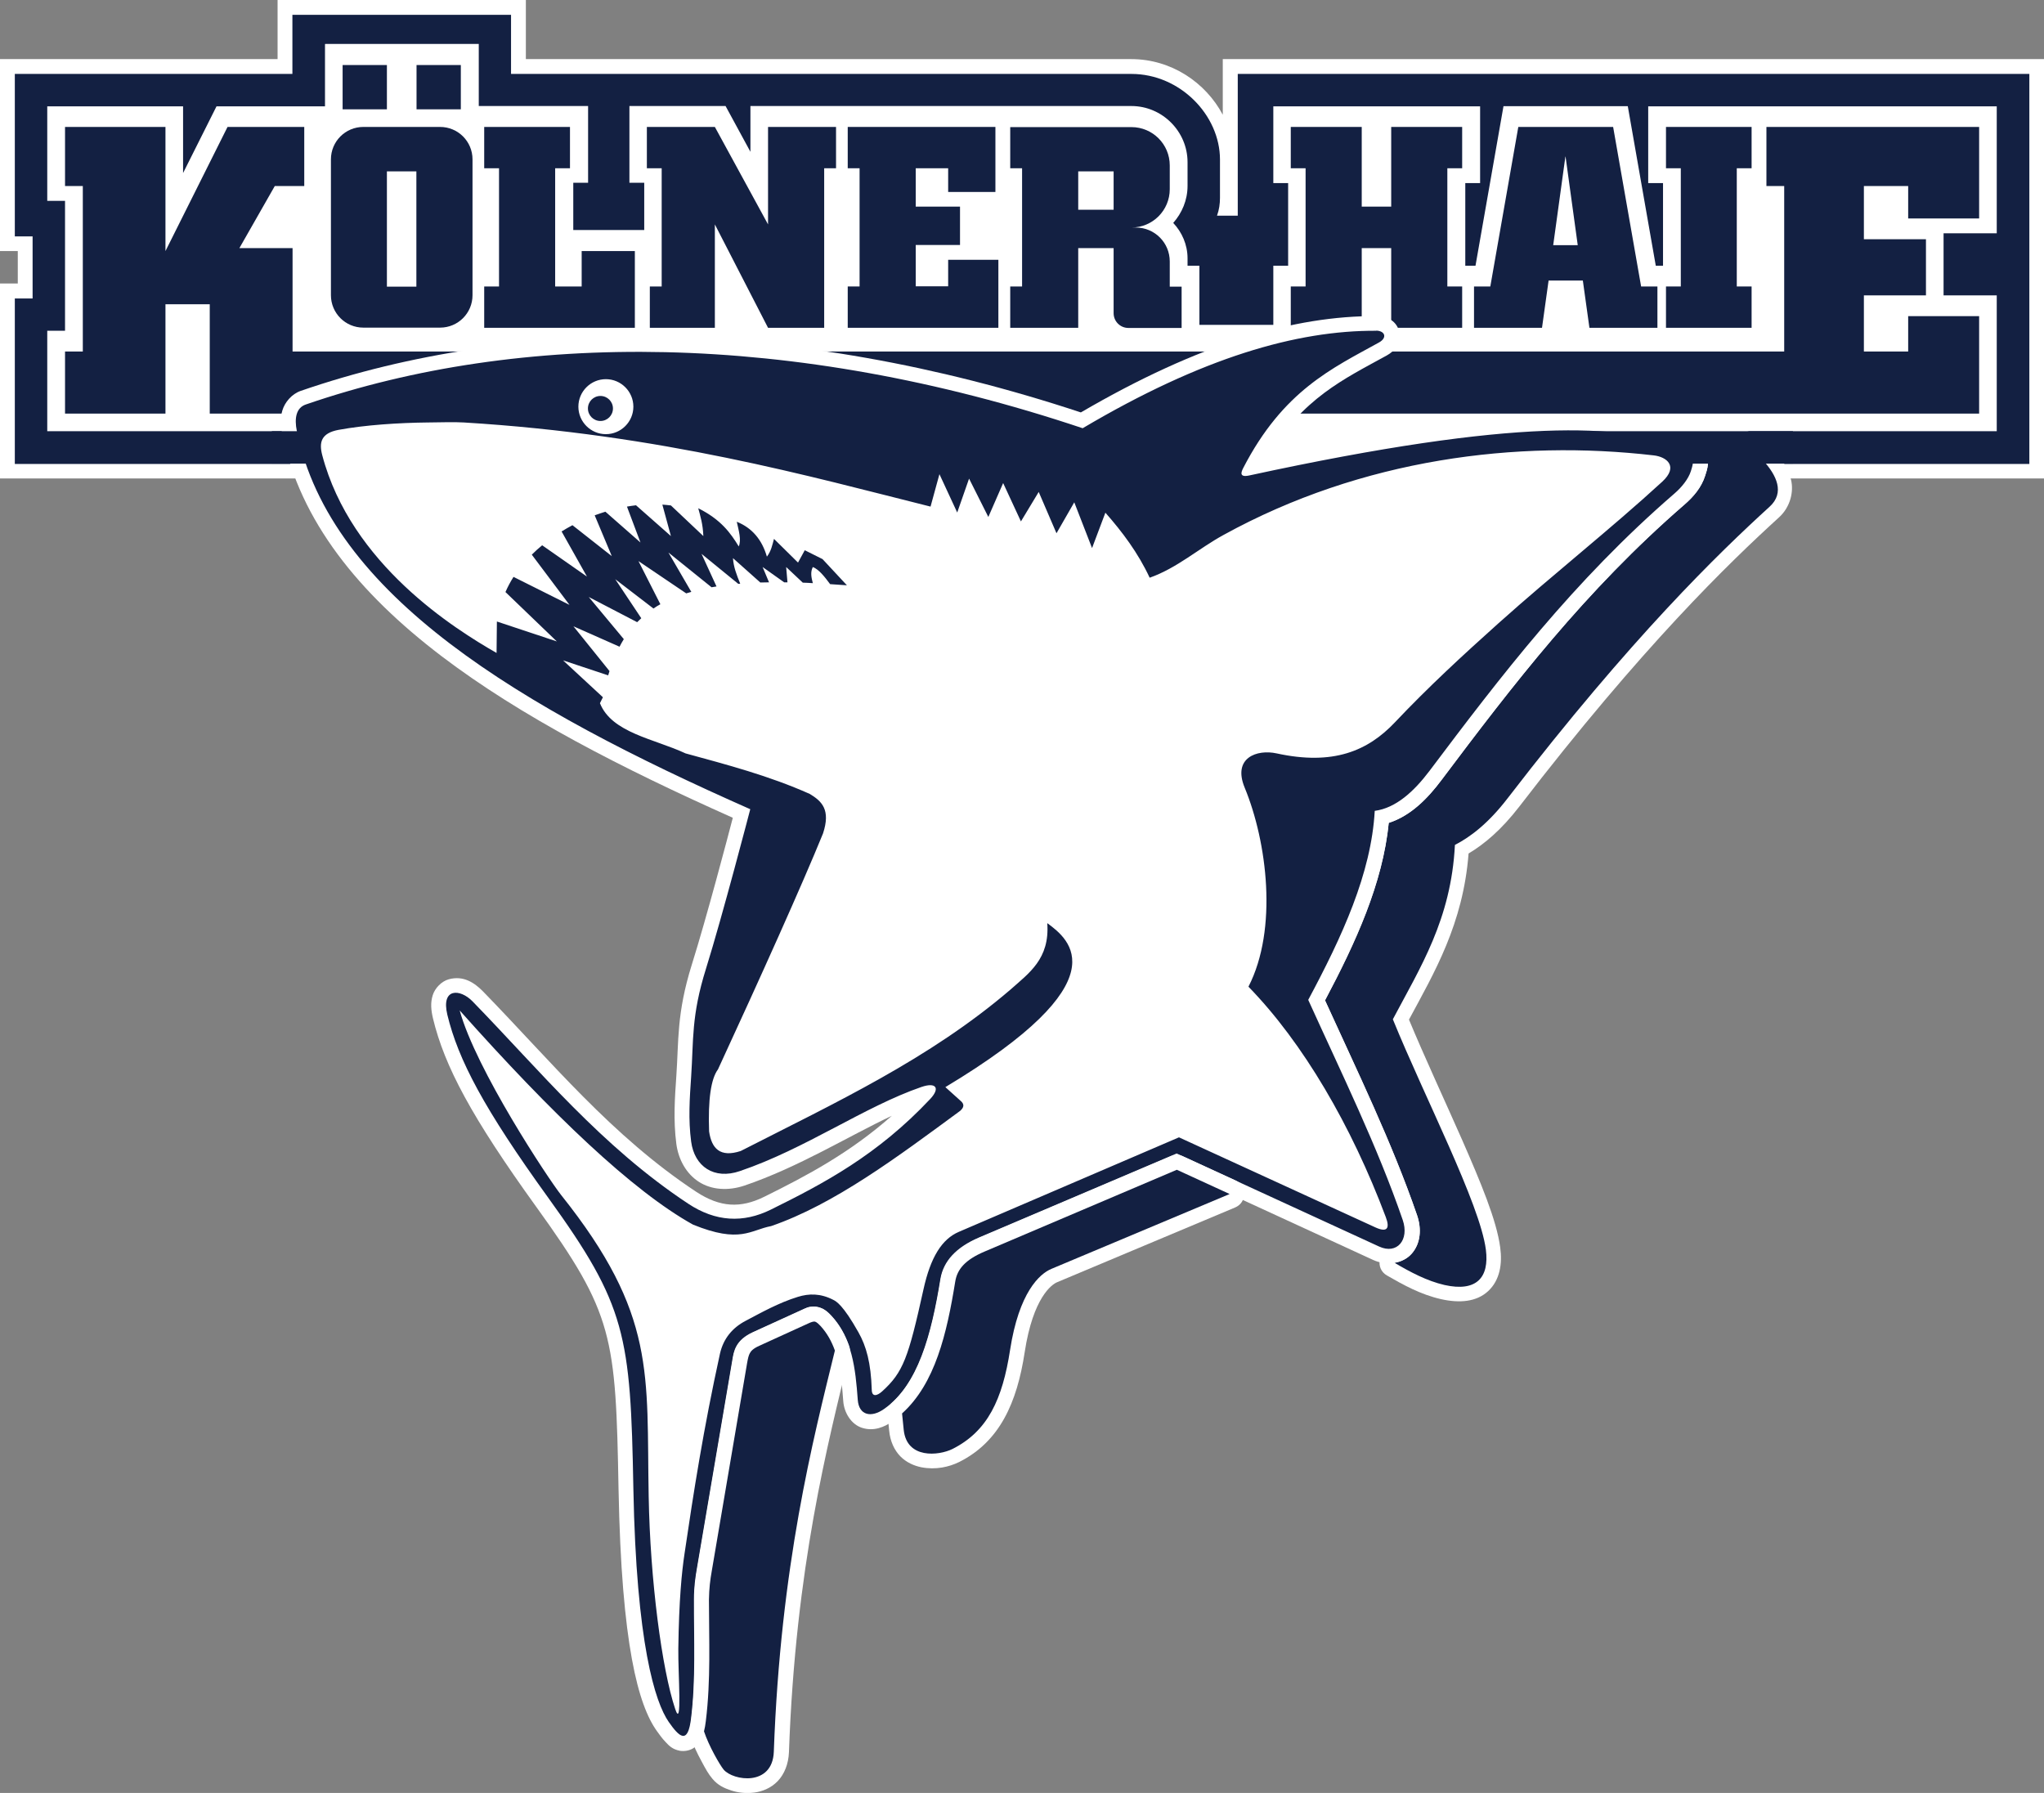 <?xml version="1.0" encoding="UTF-8"?><svg id="Ebene_2" xmlns="http://www.w3.org/2000/svg" viewBox="0 0 124.15 108.9"><rect x="0" y="0" width="124.15" height="108.9" fill="#808080" stroke="none"/><g id="Ebene_1-2"><path d="M16.86,0v3.59H0v11.66h1.08v1.97H0v11.84h124.15V3.59h-49.88v3.38c-1.04-1.96-3.13-3.38-5.56-3.38H31.94V0h-15.07Z" shape-rendering="auto" fill="#fff"/><path d="M17.76.9v3.59H.9v9.87h1.08v3.77H.9v10.05h122.36V4.49h-48.08v8.61h-1.26c.13-.36.18-.72.18-1.08v-2.33c0-2.69-2.42-5.2-5.38-5.2H31.04V.9h-13.28Z" shape-rendering="auto" fill="#132042"/><path d="M19.74,2.69v3.77h-6.59l-2.03,4.05v-4.05H2.87v5.74h1.08v7.89h-1.08v6.1h118.41v-8.25h-3.23v-3.77h3.23v-7.71h-21.17v4.66h.9v5.02h-.44l-1.7-9.69h-7.55l-1.7,9.69h-.62v-5.02h.9v-4.66h-12.56v4.66h.9v5.02h-.9v3.59h-4.49v-3.59h-.72v-.45c0-.83-.34-1.59-.87-2.15.53-.6.87-1.38.87-2.25v-1.44c0-1.87-1.54-3.41-3.41-3.41h-23.14v2.78l-1.51-2.78h-5.84v4.66h.9v2.87h-4.31v-2.87h.9v-4.66h-6.64v-3.77h-9.33Z" shape-rendering="auto" fill="#fff"/><path d="M3.95,7.71h6.1v7.54l3.77-7.54h4.66v3.59h-1.79l-2.15,3.77h3.23v6.28h90.6v-10.05h-1.08v-3.59h12.92v5.56h-4.31v-1.97h-2.69v3.23h3.77v3.41h-3.77v3.41h2.69v-2.15h4.31v5.92H12.74v-6.64h-2.69v6.64H3.95v-3.77h1.08v-10.05h-1.08v-3.59Z" fill="#132042" fill-rule="evenodd"/><path d="M20.81,3.95h2.69v2.69h-2.69v-2.69Z" fill="#132042" fill-rule="evenodd"/><path d="M25.3,3.95h2.69v2.69h-2.69v-2.69Z" fill="#132042" fill-rule="evenodd"/><path d="M22.07,7.71c-1.09,0-1.97.88-1.97,1.97v8.25c0,1.09.88,1.97,1.97,1.97h4.66c1.09,0,1.97-.88,1.97-1.97v-8.25c0-1.09-.88-1.97-1.97-1.97h-4.66ZM23.5,10.41h1.79v7h-1.79v-7Z" fill="#132042" fill-rule="evenodd"/><path d="M29.42,7.71h5.2v2.51h-.9v7.18h1.61v-2.15h3.23v4.66h-9.15v-2.51h.9v-7.18h-.9v-2.51Z" fill="#132042" fill-rule="evenodd"/><path d="M39.29,7.71h4.13l3.23,5.92v-5.92h4.13v2.51h-.72v9.69h-3.41l-3.23-6.28v6.28h-3.95v-2.51h.72v-7.18h-.9v-2.51Z" fill="#132042" fill-rule="evenodd"/><path d="M51.49,7.71h8.97v3.95h-2.87v-1.44h-1.97v2.33h2.69v2.33h-2.69v2.51h1.97v-1.61h3.05v4.13h-9.15v-2.51h.72v-7.18h-.72v-2.51Z" fill="#132042" fill-rule="evenodd"/><path d="M61.36,7.71v2.51h.72v7.18h-.72v2.51h4.13v-4.84h2.15v3.95c0,.5.4.9.9.9h3.23v-2.51h-.72v-1.53c0-1.14-.92-2.06-2.06-2.06h-.27c1.29,0,2.33-1.04,2.33-2.33v-1.44c0-1.29-1.04-2.33-2.33-2.33h-7.36ZM65.49,10.41h2.15v2.33h-2.15v-2.33Z" fill="#132042" fill-rule="evenodd"/><path d="M101.19,7.71h5.2v2.51h-.9v7.18h.9v2.51h-5.2v-2.51h.9v-7.18h-.9v-2.51Z" fill="#132042" fill-rule="evenodd"/><path d="M78.4,7.71v2.51h.9v7.18h-.9v2.51h4.31v-4.84h1.79v4.84h4.31v-2.51h-.9v-7.18h.9v-2.51h-4.31v4.84h-1.79v-4.84h-4.31Z" fill="#132042" fill-rule="evenodd"/><path d="M92.22,7.71l-1.7,9.69h-.99v2.51h4.13l.4-2.87h2.08l.4,2.87h4.13v-2.51h-.99l-1.7-9.69h-5.74ZM95.09,9.51l.74,5.38h-1.49l.74-5.38Z" fill="#132042" fill-rule="evenodd"/><path d="M102.32,25.39c-6.87,0-6.15.18-.34,1.73.49.19.72.37.81.61.12.29.05.48-.08.88-.16.51-.52.94-.99,1.35-6.15,5.32-10.58,11.13-14.89,16.86-.8,1.06-1.72,1.96-2.77,2.29-.34.11-.58.41-.62.77-.34,3.48-1.92,6.96-3.77,10.45-.13.25-.14.54-.02.79,1.98,4.35,4.06,8.63,5.56,12.97.21.6.14,1.12-.15,1.45-.11.13-.29.23-.52.27-.83.14-1.03,1.24-.3,1.66.99.57,2.05,1.16,3.29,1.44,1.12.25,2.15.17,2.86-.49s.87-1.65.73-2.66c-.22-1.65-1.18-3.94-2.31-6.52-1.08-2.45-2.3-5.07-3.23-7.31,1.54-2.86,3.29-5.81,3.62-10.09.94-.56,1.98-1.42,3.09-2.86,7.46-9.71,12.74-14.8,15.77-17.56.67-.61.9-1.53.73-2.26-.17-.73-.59-1.29-1.03-1.78-1.16-1.29-3-1.97-5.46-2Z" shape-rendering="auto" fill="#fff"/><path d="M102.31,26.29c.59.23,1.1.56,1.32,1.12.23.59.07,1.09-.06,1.48-.23.73-.72,1.29-1.25,1.75-6.06,5.25-10.45,10.99-14.76,16.73-.84,1.12-1.88,2.18-3.21,2.61-.36,3.68-2,7.26-3.87,10.78,1.97,4.33,4.07,8.64,5.59,13.05.29.83.22,1.71-.32,2.33-.27.31-.64.49-1.05.56.97.57,1.96,1.1,3.04,1.35,1.93.43,2.73-.44,2.51-2.15-.36-2.78-3.74-9.29-5.65-13.99,1.66-3.14,3.54-6.06,3.77-10.59.93-.48,2.02-1.29,3.23-2.87,7.5-9.75,12.83-14.89,15.88-17.67.95-.86.41-1.92-.36-2.78-.95-1.06-2.5-1.67-4.8-1.7Z" shape-rendering="auto" fill="#132042"/><path d="M83.61,19.2c-4.98-.03-10.78,1.66-17.96,5.85-17.69-5.85-34.25-5.84-47.38-1.31-.55.19-.97.69-1.12,1.19s-.11.98,0,1.45c1.08,5.28,4.66,9.66,9.65,13.46,4.82,3.67,11,6.84,17.71,9.83-.28,1.08-1.6,6.09-2.49,8.92-.93,2.98-.79,4.62-.94,6.76-.09,1.31-.19,2.67,0,4.13.13.96.61,1.82,1.38,2.31s1.78.55,2.76.22c3.29-1.12,6.24-2.96,8.95-4.24-2.56,2.26-5.14,3.63-7.75,4.92-1.44.71-2.68.65-4.13-.3-5.15-3.4-8.8-7.91-12.95-12.17-.53-.54-1.2-.98-2.08-.74-.44.12-.85.54-.98.98-.14.45-.1.89.02,1.4.7,2.91,2.35,6,6.27,11.44,4.69,6.5,4.83,7.85,5,17.16.18,9.49,1.21,13.11,2.32,14.67.17.24.33.46.53.67s.4.45.88.54c.24.04.56,0,.8-.15s.37-.33.46-.51c.19-.35.25-.69.31-1.14.31-2.51.18-4.98.19-7.37,0-.7.08-1.23.17-1.74l2.15-12.65c.05-.28.08-.45.16-.58.07-.13.19-.28.58-.46l2.96-1.35c.22-.1.33-.13.37-.12.05,0,.13-.01.39.27,1.04,1.12,1.24,2.66,1.38,4.57.05.7.49,1.42,1.16,1.62.68.21,1.32-.03,1.86-.42,2.45-1.72,3.22-5.04,3.78-8.48.12-.74.59-1.32,1.8-1.83l11.66-4.96,11.93,5.49c.81.37,1.8.23,2.34-.39.54-.62.6-1.5.32-2.33-1.52-4.42-3.62-8.72-5.59-13.05,1.86-3.52,3.5-7.1,3.87-10.78,1.33-.42,2.37-1.48,3.21-2.61,4.31-5.73,8.7-11.48,14.76-16.73.53-.46,1.02-1.02,1.25-1.75.13-.39.29-.89.06-1.48-.23-.59-.78-.92-1.41-1.16-3.56-1.31-9.68-1.78-25.25,1.5,2.18-3.59,4.63-4.71,7.26-6.16.23-.13.44-.29.6-.55.16-.25.24-.62.14-.96-.2-.67-.84-.89-1.34-.89h0Z" shape-rendering="auto" fill="#fff"/><path d="M96.7,26.19h12.2v1.97h-6.46l-5.74-1.97Z" image-rendering="auto" shape-rendering="auto" fill="#132042"/><rect x="16.51" y="26.19" width="2.51" height="1.97" fill="#132042"/><path d="M83.61,20.09c-4.85-.03-10.6,1.63-17.85,5.92-17.67-5.92-34.18-5.92-47.19-1.44-.58.2-.7.83-.54,1.61,2.03,9.99,13.63,16.82,27.54,22.97,0,0-1.69,6.49-2.69,9.69-.9,2.87-.75,4.35-.9,6.55-.09,1.31-.18,2.6,0,3.95.2,1.51,1.39,2.33,2.96,1.79,3.98-1.35,7.57-3.92,11.03-5.11.88-.3,1.15.06.54.72-3.21,3.42-6.49,5.15-9.69,6.73-1.68.83-3.36.74-5.02-.36-5.29-3.5-8.99-8.07-13.1-12.29-.75-.77-1.92-.83-1.53.81.66,2.74,2.23,5.72,6.13,11.12,4.73,6.55,5,8.34,5.17,17.67.18,9.42,1.32,12.98,2.15,14.17.62.89,1.15,1.41,1.35-.18.3-2.41.17-4.84.18-7.27,0-.77.09-1.36.18-1.88l2.15-12.65c.09-.54.19-1.22,1.26-1.7l2.96-1.35c.46-.21,1.05-.45,1.79.36,1.27,1.38,1.47,3.18,1.61,5.11.07.93.81,1.11,1.61.54,2.05-1.44,2.86-4.5,3.41-7.89.18-1.08.95-1.92,2.33-2.51l12.02-5.11,12.29,5.65c1.1.51,1.85-.41,1.44-1.61-1.54-4.48-3.71-8.89-5.74-13.37,2.05-3.83,3.83-7.67,4.04-11.48,1.29-.17,2.39-1.19,3.32-2.42,4.31-5.73,8.75-11.55,14.89-16.86.44-.38.84-.88.99-1.35.23-.7.26-1.13-.81-1.53-3.41-1.26-9.51-1.79-26.02,1.79-.62.13-.48-.21-.36-.45,2.43-4.71,5.41-6.06,8.25-7.63.52-.29.36-.71-.18-.72ZM36.8,23.03c.92,0,1.67.75,1.67,1.67,0,.92-.75,1.67-1.67,1.67-.92,0-1.67-.75-1.67-1.67,0-.92.75-1.67,1.67-1.67h0ZM36.47,24.05c-.42,0-.76.34-.76.76h0c0,.42.34.76.76.76h0c.42,0,.76-.34.76-.76h0c0-.42-.34-.76-.76-.76h0ZM26.02,25.66c.61,0,1.54-.04,2.15,0,12.04.73,21.06,3.29,28.35,5.11l.54-1.97,1.08,2.33.72-2.06,1.17,2.33.9-2.06,1.08,2.33,1.08-1.79,1.08,2.51,1.08-1.88,1.08,2.78.81-2.15c1.03,1.17,1.98,2.43,2.69,3.95,1.67-.59,2.97-1.77,4.49-2.6,8.43-4.64,17.85-5.79,26.13-4.83.79.09,1.52.67.51,1.6-3.15,2.89-6.61,5.61-9.96,8.61-2.13,1.91-4.24,3.85-6.28,6.01-1.64,1.73-3.74,2.63-7.18,1.88-1.19-.26-2.69.26-1.94,2.08,1.36,3.29,2.03,8.59.23,12.09,3.32,3.41,6.25,8.43,8.34,13.99.27.71.07.95-.63.63l-11.93-5.47-13.37,5.74c-1.03.44-1.72,1.54-2.15,3.5-.92,4.16-1.23,5.03-2.51,6.19-.31.28-.62.35-.63-.09-.05-1.64-.33-2.65-.81-3.5-.94-1.67-1.35-1.88-1.53-1.97-.77-.4-1.48-.39-2.15-.18-1.17.36-2.21.95-3.18,1.46-.78.41-1.34,1.06-1.55,1.99-1,4.55-1.61,8.46-2.15,12.13-.17,1.12-.34,2.83-.38,5.79-.02,1.48.25,4.97-.19,3.66-.81-2.42-1.52-7.82-1.61-12.92-.14-7.44.49-11.02-5.32-18.3-.77-.97-5.18-7.63-6.16-11.21,5.62,6.31,10.5,10.97,14.17,13.01,2.87,1.17,3.48.33,4.75.09,3.83-1.32,7.66-4.19,11.48-7,.21-.19.3-.39,0-.63l-.9-.81c10.76-6.46,7.54-8.97,6.19-9.96.16,2.18-1.12,3.04-2.24,4.04-4.93,4.22-10.64,6.87-16.38,9.8-1.25.41-1.77-.15-1.92-1.19-.07-1.94.11-3.19.54-3.77,2.59-5.61,5.11-11.21,6.38-14.33.47-1.43-.06-1.95-.81-2.4-2.49-1.11-5.02-1.77-7.54-2.46-1.9-.89-4.48-1.24-5.2-3.05l.18-.36-2.42-2.24,2.74.91c.03-.09.05-.17.08-.26l-2.19-2.72,2.8,1.24c.08-.16.17-.31.26-.46l-2.13-2.56,2.94,1.53c.08-.08.16-.16.25-.24l-1.58-2.37,2.32,1.78c.13-.09.27-.18.42-.26l-1.33-2.62,2.9,1.96c.1-.03.2-.06.31-.09l-1.39-2.39,2.62,2.11c.1-.02.2-.03.3-.05l-.91-1.98,2.23,1.82s.08,0,.12-.01c-.21-.51-.41-1.02-.44-1.55l1.66,1.48c.17,0,.35-.01.53-.01l-.39-.93,1.31.93c.07,0,.13,0,.2,0l-.08-.93,1.01.95c.2,0,.4.02.61.03-.09-.34-.16-.67,0-.98.36.14.71.58,1.05,1.04.33.02.67.05,1.02.07l-1.48-1.59-1.08-.54-.41.75-1.46-1.44c-.1.37-.17.74-.43,1.08-.3-1.04-.91-1.75-1.83-2.12.12.54.29,1.11.12,1.5-.5-.82-1.08-1.63-2.46-2.32.13.49.28.95.31,1.69l-1.97-1.86c-.17-.02-.35-.04-.52-.05l.52,1.91-2.12-1.87c-.18.02-.37.05-.55.08l.82,2.18-2.13-1.87c-.22.07-.43.14-.65.22l1.04,2.48-2.39-1.88c-.22.12-.44.24-.66.38l1.54,2.74-2.72-1.9c-.22.18-.43.37-.63.57l2.29,3.05-3.4-1.7c-.19.3-.35.6-.49.92l3.12,3-3.64-1.21-.02,1.91c-2.51-1.44-8.84-5.37-10.59-12.02-.2-.77-.07-1.33.99-1.53,1.64-.3,3.64-.43,5.47-.45h0Z" fill="#132042" fill-rule="evenodd"/><path d="M49.5,79.37c-.46-.02-.53.08-.79.2l-2.96,1.35c-.51.23-.87.61-.99.83-.18.31-.21.58-.26.87l-2.15,12.65c-.09.52-.18,1.12-.18,1.88,0,2.43.12,4.85-.18,7.27-.03.21-.05.38-.09.51-.04.17-.04.34.02.51.17.52.43,1.06.68,1.52.25.47.43.8.68,1.09.32.38.7.56,1.13.7s.9.19,1.39.13,1.03-.27,1.44-.7c.41-.43.65-1.05.68-1.75.4-11.25,2.36-18.75,3.68-24.19.04-.17.03-.35-.03-.51-.23-.64-.56-1.26-1.06-1.8-.17-.18-.3-.31-.5-.42-.2-.11-.59-.15-.5-.14h0Z" shape-rendering="auto" fill="#fff"/><path d="M50.71,82.03c-.2-.56-.47-1.05-.87-1.49-.26-.28-.34-.27-.39-.27-.05,0-.16.02-.37.12l-2.96,1.35c-.4.18-.51.33-.58.46-.07.13-.11.3-.16.58l-2.15,12.65c-.09.51-.16,1.04-.17,1.74,0,2.39.12,4.86-.19,7.37-.03.23-.06.43-.11.62.29.88.96,2.04,1.19,2.32.58.69,2.97,1.04,3.05-1.08.41-11.34,2.38-18.94,3.71-24.37Z" shape-rendering="auto" fill="#132042"/><path d="M71.13,70.22l-11.66,4.96c-1.35.58-2.16,1.48-2.33,2.51-.51,3.13-1.23,5.94-2.94,7.49-.21.19-.32.47-.29.75l.1.99c.06.61.3,1.15.67,1.53s.84.58,1.28.67c.88.17,1.69-.02,2.3-.32,2.45-1.23,3.51-3.58,3.98-6.68.51-3.32,1.65-4.11,1.97-4.24l10.81-4.54c.72-.3.74-1.32.03-1.64l-3.2-1.47c-.23-.11-.49-.11-.73-.01Z" shape-rendering="auto" fill="#fff"/><path d="M74.68,72.52l-3.2-1.47-11.66,4.96c-1.21.51-1.68,1.09-1.8,1.83-.51,3.16-1.22,6.2-3.23,8.01l.1.99c.18,1.79,2.13,1.58,2.96,1.17,2.15-1.08,3.04-3.03,3.5-6.01.54-3.5,1.79-4.63,2.51-4.93l10.81-4.54Z" shape-rendering="auto" fill="#132042"/><path d="M77.87,26.02h9.15l-10.41,1.97,1.26-1.97Z" fill="#fff" fill-rule="evenodd"/></g></svg>